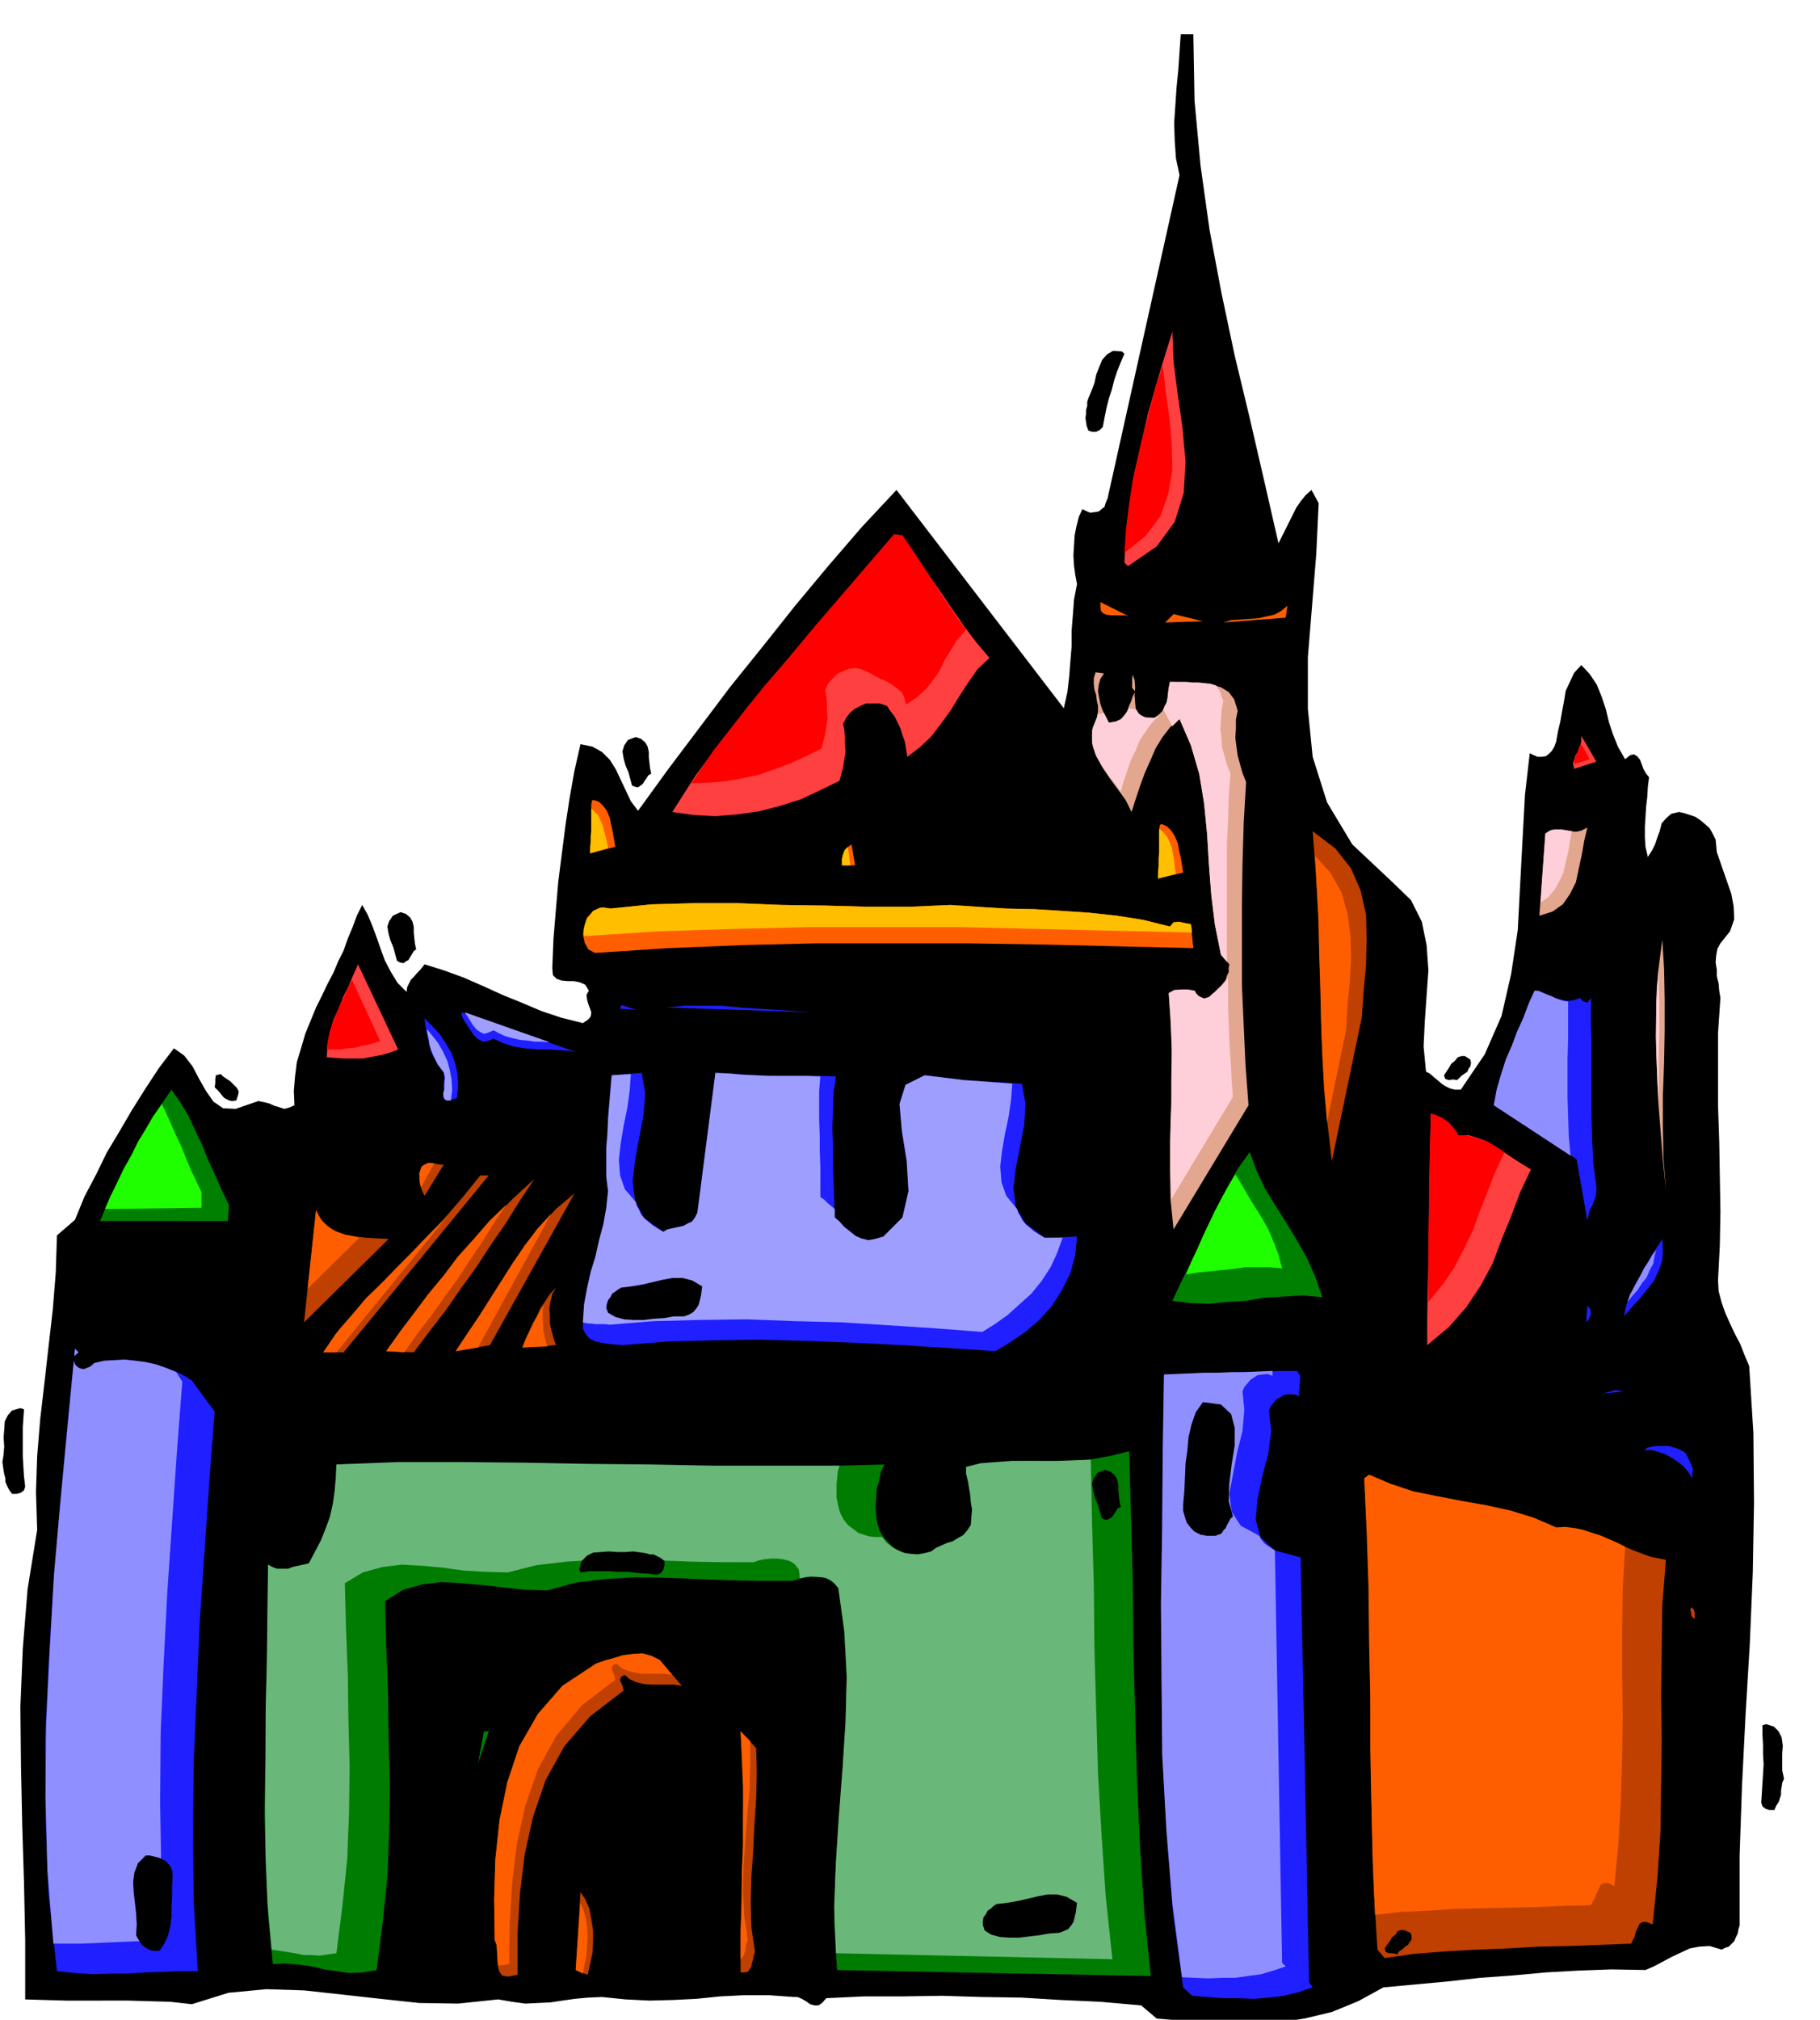 <svg xmlns="http://www.w3.org/2000/svg" fill-rule="evenodd" height="544.158" preserveAspectRatio="none" stroke-linecap="round" viewBox="0 0 3035 3368" width="490.455"><style>.brush1{fill:#000}.pen1{stroke:none}.brush2{fill:#1f1fff}.brush3{fill:#8f8fff}.brush4{fill:green}.brush5{fill:#1fff00}.brush6{fill:#007d00}.brush8{fill:#bf4000}.brush9{fill:#ff5e00}.brush10{fill:#ff4040}.brush11{fill:red}.brush12{fill:#9e9eff}.brush13{fill:#ffbf00}.brush14{fill:#e3a68f}.brush15{fill:#ffcfd9}</style><path class="pen1 brush1" d="m95 2060 30-26 16-39 19-36 18-37 21-35 21-36 22-35 23-35 25-33 17 12 14 18 11 21 12 21 12 17 16 11 21 1 29-10 9-3 10 2 8 2 9 4 7 2 9 3 8-2 9-4-1-24 2-24 3-24 7-23 7-24 9-22 9-22 10-20 9-19 10-19 8-19 9-18 7-20 8-19 7-19 9-18 9 16 8 19 7 19 7 20 7 19 10 19 11 18 15 15 1-8 3-6 3-6 5-5 5-6 5-5 4-5 4-5 32 10 33 12 32 14 33 15 32 13 33 14 33 11 36 9 9-6 4-5 1-7-2-6-3-8-2-7-1-8 4-7-6-10-9-4-10-2h-10l-11-1-8-3-6-6-1-12 2-49 4-48 4-47 6-47 6-47 7-46 8-45 10-44 20 4 16 9 13 13 10 16 8 17 9 19 8 17 12 16 50-69 52-69 52-69 54-67 54-68 55-66 56-65 58-62 279 364 6-27 3-26 2-26 2-24v-26l2-25 2-27 5-26-3-16-2-15-1-17 1-16 1-17 3-15 4-16 6-13 6 3 7 3 7-1 7-1 5-4 5-4 2-7 3-7 120-539-6-28-2-29-1-30 2-29 2-30 3-30 2-30 2-29h21l2 111 10 108 15 107 20 106 22 104 25 104 24 104 24 105 6-12 6-12 6-12 6-12 6-12 7-10 8-10 10-9 12 22-4 85-7 86-7 86v86l8 80 24 76 42 70 67 63 31 30 18 36 8 39 3 42-3 42-3 43-2 42 4 42 6 3 7 6 6 5 7 6 6 4 8 4 8 2h10l40-59 28-64 16-70 11-73 4-76 4-75 4-74 8-70 6 3 7 3h7l7-1 5-4 5-5 4-7 3-8 3-17 4-17 3-17 3-16 3-18 7-15 7-15 12-13 14 15 12 18 8 20 7 21 5 21 7 21 8 20 12 21 9-7 6-1 5 3 5 6 3 8 3 8 4 7 5 6-2 16-1 17-2 17-1 17-1 16v17l1 16 4 17 7-11 5-10 4-12 4-11 3-12 7-8 9-8 13-3 9 2 9 3 9 3 9 6 7 6 8 7 5 9 5 10 2 21 8 23 8 23 8 23 4 21 1 22-7 20-16 20-5 9-2 11-1 12 2 12v11l3 12 1 12 2 12-4 59v120l2 60 1 58 1 59-1 57-3 58 1 18 5 19 6 17 8 18 8 17 9 17 7 18 8 19 7 112 1 116-2 116-5 119-7 117-6 119-4 117v117l-2 6-1 7-3 6-3 7-4 4-5 5-6 2-6 3-20-6-17 1-16 3-15 7-15 7-15 8-15 8-14 6-57-1-55 2-54 3-54 5-55 4-54 6-54 5-54 5-42 23-44 18-46 11-47 7-49 1h-49l-51-4-50-4-26-22-68-6-66-3-66-4-66-1-66-2-65 1h-65l-63 3-7 8-6 4h-7l-7-2-7-5-7-4-7-3h-6l-42-3h-41l-40 2-39 4-40 2-39 1-40-2-39-4-23 1-22 2-21 3-20 3-21 1-21 1-22-3-23-4-67 7-65-1-65-7-63-7-64-7-63-2-63 6-61 19-36-4-35-1-35-1H111l-35-1-34-1v-99l-2-97-3-97-2-97-1-98 4-97 8-99 16-99-2-63 2-60 5-61 7-60 7-62 7-61 5-62 2-62z"/><path class="pen1 brush2" d="m125 2249 6 6-7 6-1 8 2 6 5 5 4 2 6 1 5-2 5-2 4-3 3-3 21-4 21-1h22l22 4 20 4 20 7 19 8 18 11 38 52-9 117-8 118-8 117-5 117-5 116-1 116 1 116 7 116h-30l-29 1-30 1-28 2h-29l-29 1-30-2-30-3-14-127-5-128-1-129 6-129 8-131 11-130 12-132 13-132z"/><path class="pen1 brush3" d="m294 2288 10 16-9 117-8 117-8 117-6 117-5 116-1 117 2 116 7 116h-48l-23 1-23 1-23 1-23 1H89l-10-122-3-122 1-123 6-123 7-125 11-125 12-126 12-126 6 6-7 6-1 8 2 6 5 5 4 2 6 1 5-2 5-2 4-3 3-3 16-4 17-1 17-1 18 2 17 2 18 4 17 6 17 7z"/><path class="pen1 brush4" d="m286 1817 14 20 14 23 11 24 12 25 10 25 12 26 11 25 12 25-2 26H167l12-29 13-28 13-28 15-27 15-28 16-27 17-26 18-26z"/><path class="pen1 brush5" d="m270 1841 8 17 8 18 8 18 9 19 7 18 8 19 9 19 9 19v26l-161 2 10-23 11-22 11-23 12-21 11-23 13-21 12-21 15-21z"/><path class="pen1 brush6" d="m447 2609 7 4 8 3h18l8-3 9-2 9-2 9-2 10-19 10-19 8-20 7-19 5-22 3-21 2-23 1-22 112-3h114l115 1 115 3 114 1 115 1h114l115-3-6 12-3 15-4 14-1 15-1 14 1 15 2 13 4 13 7 11 9 10 9 8 12 6 12 3 12 1 12-2 13-3 8-6 9-4 9-4 10-3 8-5 9-5 7-8 6-9 1-14 1-12-2-12-1-12-2-12-2-12-3-12v-11l32-6 35-3 34-1 36 1 34-1 35-2 33-6 33-8 3 109 3 111 1 110 3 110 3 109 5 110 7 108 11 108-523-10-5-79 2-80 5-82 7-81 5-82 2-80-4-78-10-75-8-9-8-5-10-4h-10l-11-1-11 2-10 2-8 3h-53l-52-1-53-2-51-2-53-1-50 3-50 6-47 13-37-1-36-4-36-4-34-3-34-2-32 4-32 9-30 19 2 75 3 76 1 76 2 78-1 77-3 77-8 78-10 78-24 4-21 1-21-3-21-3-21-5-21-3-22-2-22 1-8-82-4-82-2-84 1-83 1-84 2-84 1-84 1-83z"/><path class="pen1" style="fill:#69b87a" d="m1400 2444-3 10-1 11-1 11v21l2 10 2 9 3 9 5 9 7 9 8 6 9 7 9 3 10 3 10 1h11l7 9 10 8 9 5 12 5 10 1 12 1 11-2 11-3 8-6 9-4 9-4 10-3 8-5 9-5 7-8 6-9 1-14 1-12-2-12-1-12-2-12-2-12-3-12v-11l24-6 26-2 26-2h79l26-1 27-1 2 104 3 105 1 105 3 105 3 104 6 104 7 103 11 103-461-10-3-77 3-76 5-78 6-78 5-78 2-76-4-75-10-71-7-8-6-5-8-4-8-1-9-1h-9l-9 1-8 2-1-8-1-7-7-9-8-5-11-3-10-1h-11l-10 1-10 2-8 3h-52l-52-1-53-2-52-1h-52l-51 3-51 6-47 12-38-1-35-2-36-5-33-3-35-2-32 4-33 9-30 18 2 75 3 77 1 76 2 78-1 77-3 77-8 78-10 79-15 2-13 2-14-1h-13l-14-3-13-2-13-2-13-2-7-79-3-79-1-81 1-80v-81l2-81 1-81 1-80 7 4 8 3h18l8-3 9-2 9-2 9-2 10-19 10-19 8-20 7-19 5-22 3-21 2-23 1-22 103-4h105l105 1 106 2 105 1 105 2h210z"/><path class="pen1 brush8" d="m527 2018 8 15 11 12 14 8 17 6 17 3 18 2 18 1 18 1-141 139 20-187z"/><path class="pen1 brush9" d="m599 2064-86 85 14-131 5 10 6 9 8 7 9 7 9 4 11 4 12 2 12 3z"/><path class="pen1 brush10" d="m597 1608 67 142-13 5-14 4-16 3-15 3h-33l-15-1-13-1 1-22 5-21 5-20 9-18 7-19 9-18 8-19 8-18z"/><path class="pen1 brush11" d="m587 1634 47 102-10 3-10 3-11 2-11 3-12 1-12 2h-23l2-16 3-15 5-15 6-14 6-15 7-13 6-15 7-13z"/><path class="pen1 brush8" d="M801 1960h14l-242 295h-34l28-40 33-37 34-36 36-36 34-36 35-36 32-37 30-37z"/><path class="pen1 brush9" d="m801 1960-2 4 1-2 1-2zm-55 68-185 227h-22l21-31 25-29 25-30 28-27 27-28 27-27 27-28 27-27z"/><path class="pen1 brush8" d="m891 1966-24 36-23 37-25 36-24 37-26 36-25 36-27 35-27 36-46-2 27-38 29-37 29-38 31-36 30-37 33-35 33-34 35-32z"/><path class="pen1 brush9" d="m845 2008-21 31-20 32-21 31-20 31-22 30-22 31-23 30-22 31-30-2 23-32 23-31 24-32 25-30 24-32 27-30 26-30 29-28z"/><path class="pen1 brush2" d="m708 1698 12 12 13 14 10 15 10 17 6 17 4 18 1 19-2 21-13 4-7-1-3-6 1-9v-11l1-10-1-9-4-6-8-11-5-10-5-11-2-10-3-11-2-11-2-11-1-10z"/><path class="pen1 brush12" d="m712 1716 9 11 10 13 8 14 7 15 4 15 3 16 1 17-2 18h-8l-4-4-1-7 2-8v-10l1-9-2-9-4-5-6-8-4-8-4-8-3-8-3-9-1-9-2-9-1-8z"/><path class="pen1 brush8" d="M734 1942h6l-32 52-4-8-3-9-2-11 1-9 2-9 6-6 10-3 16 3z"/><path class="pen1 brush9" d="m724 1940-22 40-2-8v-8l-1-7 2-6 2-6 5-3 6-3 10 1z"/><path class="pen1 brush2" d="m960 1754-13-2-15-1-18-1h-19l-20-2-19-3-18-6-15-7-10 4-8 1-9-5-6-6-6-9-6-9-5-8-3-6v-6l190 66z"/><path class="pen1 brush12" d="m917 1738-13-1h-12l-13-2-12-1-13-3-11-3-11-5-9-5-9 4-7 2-6-3-6-4-6-7-5-8-5-8-4-6 142 50z"/><path class="pen1 brush8" d="m958 1990-141 253-57 10 23-34 23-35 22-35 24-35 22-36 26-32 27-30 31-26z"/><path class="pen1 brush9" d="m919 2024-122 223-37 6 19-29 19-28 19-30 19-30 19-30 20-29 21-28 23-25z"/><path class="pen1 brush6" d="m815 2887-18 54 10-54h8z"/><path class="pen1 brush8" d="m927 2147-6 11-3 12-2 12 1 13v12l3 13 3 11 4 12-56 4 5-14 6-12 6-14 7-12 6-13 8-12 8-12 10-11z"/><path class="pen1 brush9" d="m907 2177-2 8v17l1 9v8l2 9 2 8 3 9-42 2 4-9 4-9 4-9 5-9 4-9 5-9 4-8 6-8z"/><path class="pen1 brush8" d="m994 2774 14-5 15-4 16-5 17-2 15-1 15 4 14 7 12 14 25 29-13-2h-38l-13-1-12-3-11-5-8-7-5 2-2 3-1 3 1 3 3 7 2 8-56 43-43 50-31 56-21 61-14 63-8 66-4 67v68l-16 3-10-2-5-8-2-9-1-12v-11l-1-11-3-8-1-67 2-67 7-66 13-63 20-60 31-54 41-47 56-37z"/><path class="pen1 brush9" d="m1121 2793-13-2h-37l-13-2-11-3-11-5-8-7-5 2-2 3-1 3 1 4 3 7 2 8-56 43-42 50-31 56-21 61-14 63-8 66-4 67-1 68-6 1-5 1h-7l-1-6v-6l-1-6v-5l-1-11-3-8-1-67 2-67 7-66 13-63 20-60 31-54 41-47 56-37 14-5 15-4 16-5 17-2 15-1 15 4 14 7 12 14 9 11zm-103-1278 68-7 72-2h72l74 3 71 1 72 2h70l68-3 45 3 48 3 47 1 47 3 45 3 46 5 44 7 44 11 6-7 9-1 9 2 11 2 4 40-126-3-126-3-126-2h-251l-123 3-124 5-122 8-11-6-6-11-3-14 3-14 4-14 10-11 12-6 17 2z"/><path class="pen1 brush13" d="m1988 1555-129-3-128-3-128-3h-254l-126 3-126 4-123 8-1-10 2-9 3-9 6-7 5-7 9-4 8-2 12 2 68-7 72-2h72l74 3 71 1 72 2h70l68-3 45 3 48 3 47 1 47 3 45 3 46 5 44 7 44 11 6-7 9-1 9 2 11 2 2 14z"/><path class="pen1 brush9" d="m990 1334 9 3 7 7 6 8 5 12 2 11 3 13 2 12 2 12-42 11 1-15 1-14v-52l1-7 3-1z"/><path class="pen1 brush13" d="m986 1348 5 5 6 6 4 8 4 9 2 9 3 10 2 9 2 10-30 9v-10l1-9v-10l1-9v-37z"/><path class="pen1 brush9" d="m1937 1374 9 4 7 7 6 9 5 12 2 11 3 13 2 12 2 13-42 10 1-14 1-14v-54l1-7 3-2z"/><path class="pen1 brush13" d="m1933 1382 6 5 7 8 4 8 4 11 2 10 2 11 1 11 2 11-30 8v-11l1-10v-12l1-12v-38z"/><path class="pen1 brush2" d="m1014 1986-3-24v-48l2-24 1-25 2-24 2-24 2-24 50-4 6 34-3 37-7 37-7 38-4 35 4 32 15 29 32 23 7-4 9-2 9-2 9-2 7-4 7-3 5-7 4-8 30-233 25 1 25 2 25 1 26 1h74l26 1-4 27-1 29-1 30 1 30v29l1 30 1 30 1 30 8 7 8 9 9 7 10 8 9 4 12 3 11-2 14-4 32-32 10-44-3-50-8-50-4-45 10-32 32-16 65 8 97 6 6 33-2 36-7 36-7 36-4 33 4 32 16 27 32 24 54-2-3 31-8 30-14 28-17 27-21 23-23 20-25 17-25 15-78-5-78-5-79-4-78-3-79-2-77 1-78 2-75 6-12-1-11-1-12-2-10-2-10-5-6-7-5-9v-11l2-30 5-27 6-27 8-26 6-27 7-26 5-28 3-28z"/><path class="pen1 brush12" d="m1052 1791-2 28-4 29-6 29-5 30-3 27 2 26 8 23 18 21 2 7 4 7 3 7 6 7 6 5 7 6 8 5 10 6 7-4 9-2 9-2 9-2 7-4 7-3 5-7 4-8 30-233 22 1 22 2 22 1 22 1h65l22 1-2 24v49l1 26v25l1 26v51l6 4 6 6 6 5 6 5v14l8 7 8 9 9 7 10 8 9 4 12 3 11-2 14-4 32-32 10-44-3-50-8-50-4-45 10-32 32-16 65 8 81 6-2 27-4 28-6 28-5 29-3 26 2 26 8 23 18 22 2 6 4 7 3 6 6 7 6 5 7 6 8 5 10 6h30l-9 25-11 24-15 23-17 21-20 18-20 18-21 15-21 13-78-6-77-5-79-5-79-2-79-3-78 1-78 2-74 6-6-1h-17l-6-1h-6l-5-1-4-1 2-30 5-27 6-27 8-26 6-27 7-26 5-28 3-28-3-24v-48l2-24 1-25 2-24 2-24 2-24 32-2z"/><path class="pen1 brush2" d="m1062 1684-28-2 2-6 26 8z"/><path class="pen1 brush8" d="m968 3155 8 12 7 16 3 17 3 19v18l-1 20-4 18-4 18-20-8 8-130z"/><path class="pen1 brush9" d="m968 3173 5 12 4 14 2 15 1 15-1 15-1 16-3 15-3 16-12-6 8-112z"/><path class="pen1 brush10" d="m1491 891 14 2 17 25 17 26 17 25 18 26 17 25 18 26 19 25 22 26-20 19-16 23-15 23-14 23-16 22-16 21-19 18-21 16-2-13-2-12-4-11-3-10-5-11-5-10-7-9-6-9-12-4h-23l-9 4-10 5-8 7-6 8-5 10 2 10 1 12v12l1 13-2 12-2 13-3 11-3 12-33 16-32 15-35 11-35 9-36 5-36 3-36-2-36-5 39-61 44-59 45-58 48-57 48-57 49-57 48-57 49-57z"/><path class="pen1 brush11" d="m1611 1050-15 17-11 18-10 16-8 17-10 15-12 15-15 14-19 13-3-12-4-8-8-7-8-6-10-6-10-4-11-6-9-5-11-5-10-2-11 1-10 4-10 5-8 8-7 8-5 11 2 10 1 12v13l1 13-2 12-2 13-3 12-3 12-26 13-26 12-27 10-26 9-28 6-28 5-28 2-28 1 37-55 41-52 41-52 44-51 43-52 44-51 44-51 44-51 14 2 13 19 13 20 13 19 13 20 12 19 14 20 13 20 15 20z"/><path class="pen1 brush2" d="m1354 1688-242-8 29-3h61l32 3 30 2 31 2 30 2 29 2z"/><path class="pen1 brush8" d="m1261 2915 1 41-1 43-3 44-2 44-3 43-1 43 1 41 6 41-2 5-1 7-2 6-1 6-3 5-3 4-6 1h-6v-51l1-51 1-51 2-50v-51l1-50-2-50-3-48 26 28z"/><path class="pen1 brush9" d="M1251 2903v40l-1 41-4 42-3 43-3 42-1 42 2 41 6 41-3 7-1 10-3 9-5 6v-48l2-48v-48l2-48v-95l-2-48-2-45 16 16zm169-1495 6 35h-22v-12l1-5 2-4 5-8 8-6z"/><path class="pen1 brush13" d="m1414 1412 4 31h-14v-10l2-8 2-7 6-6z"/><path class="pen1 brush14" d="m1827 1121 14 2-6 9-3 11-1 10 2 11 2 10 4 11 5 10 5 10 9-1 9-3 6-6 6-7 3-9 4-9 3-9 4-8-5-6v-15l1-7 3 9 1 13-1 12 1 13 1 11 6 8 9 5 16 1 8-6 6-6 3-8 4-7 1-9 1-8 1-8 2-8 16 1 18 1h18l18 3 15 4 13 8 9 12 6 19-3 15v15l-1 15 2 16 2 14 4 15 4 14 6 15-4 68-2 68-1 68v135l3 67 3 66 5 67-125 207-5-49-1-49v-50l2-49v-50l1-50-2-49-3-48 9-5 11-1h11l6 1 6 1 3 5 4 4 4 2 5 2 4-1 5-2 4-4 5-4 5-5 5-5 4-5 4-5 2-7 3-6v-7l1-6-14-16-10-50-6-49-4-51-3-51-5-51-8-49-14-48-19-44-16 14-13 17-11 18-9 21-9 20-8 22-7 21-7 22-10-20-13-18-14-19-12-18-11-20-6-19v-22l8-21 2-11v-9l-2-9-1-9-3-9-1-9v-10l3-10z"/><path class="pen1 brush15" d="m1831 1191 5-1 5-1 4 8 4 8 6-1 6-1 4-2 5-2 7-9 6-9 6 1 6 1 3 6 6 5 3 1 6 2h12l4-2 4-2-12 12-10 14-10 15-7 17-8 16-6 18-6 17-5 18-11-15-11-14-10-15-8-14-6-16-2-15 1-17 7-17 1-3 1-3zm197-48 3 5 4 6 2 7 3 8-3 16-1 16-1 15 2 16 1 14 4 15 4 14 6 15-3 39-1 39-2 39v197l-10-12-10-50-6-49-4-51-3-51-5-51-8-49-14-48-19-44-6 6-6 6-4-7-3-6-4-7-3-6h-2l3-6 3-5 1-6 2-6v-7l1-6 1-6 1-6h27l10 1h10l10 1 10 1 10 3zm20 487v50l1 25 1 26 1 24 2 25 1 24 2 25-103 171-1-44v-86l2-43v-87l-2-43-3-41 9-5 11-1h11l6 1 6 1 3 5 4 4 4 2 5 2 4-1 5-2 4-4 5-4 6-6 7-6 5-6 4-6z"/><path class="pen1 brush9" d="m1883 1028-7-2h-23l-8-1-5-2-4-4-1-7v-8l48 24z"/><path class="pen1 brush10" d="m1955 553 2 50 7 55 8 56 5 56-3 52-15 48-30 41-48 33-6-6 3-52 6-50 8-49 11-48 11-48 13-46 14-47 14-45z"/><path class="pen1 brush11" d="m1939 610 5 43 6 44 4 43 1 44-7 40-13 37-25 33-35 28 3-42 5-40 6-40 9-39 9-39 10-38 10-38 12-36z"/><path class="pen1 brush9" d="m2006 1036-63 2 14-14 49 12z"/><path class="pen1 brush2" d="m1941 2292 27-1 28-1 28-1h28l27-1 27-1 28-1h29l5 8v11l-1 5v6l-1 6 1 6-9-3h-9l-8 1-6 4-6 3-5 6-5 6-3 7 4 34-5 38-10 38-8 38-3 34 8 29 23 22 44 12 14 708 6 9-24 8-24 6-25 3-25 2-26-1h-25l-26-2-26-2-15-14-17-124-10-126-7-127-2-128-1-130 2-129 1-129 2-129z"/><path class="pen1 brush3" d="M2122 2286v8l-9-3-8 1-8 1-6 4-6 4-5 6-5 6-3 7 3 31-3 35-9 36-7 37-6 32 4 30 15 23 31 17 3 6 6 7 7 5 10 6 12 688 6 6-21 7-20 6-22 3-21 3h-23l-22 1-22-1-22-1-16-123-10-123-7-126-1-125-1-127 2-127 1-128 2-126 22-1 23-1 22-1h23l22-1h23l23-1 23-1z"/><path class="pen1 brush4" d="m2084 1921 11 30 14 30 17 28 19 30 17 28 17 30 14 31 12 35-33-3-32 2-32 2-30 5-31 2-31 3-31-1-30-4 15-32 16-32 15-32 15-31 15-32 16-30 17-31 20-28z"/><path class="pen1 brush5" d="m2060 1958 11 18 11 19 11 18 12 19 10 18 9 21 8 21 6 23-21-2h-40l-20 3-21 2-19 2-20 2-19 3 9-22 10-21 9-21 10-21 10-21 11-21 11-20 12-20z"/><path class="pen1 brush9" d="m2147 1010-3 20-104 8 13-4 15-1 15-1 15-1 13-3 14-3 11-6 11-9z"/><path class="pen1 brush1" d="m2006 2338 30 4 17 16 6 23v29l-5 31-4 32-1 30 7 26-4 3-3 6-3 5-2 5-4 4-3 5-5 2-6 2h-13l-11-2-10-5-6-6-7-9-3-9-3-11v-10l2-23 1-22 1-24 3-21 2-23 5-21 7-20 12-17z"/><path class="pen1 brush8" d="m2189 1386 38 29 26 33 16 37 9 40 1 41-1 43-4 43-3 44-50 240-8-68-5-68-4-69-2-69-2-70-2-70-4-69-5-67z"/><path class="pen1 brush9" d="m2193 1427 26 29 18 32 10 35 5 37 1 38-2 39-4 39-2 40-32 155-5-56-3-56-2-56-1-55-2-56-1-55-3-56-3-54z"/><path class="pen1 brush8" d="m2283 2459 35 15 39 13 40 8 41 8 40 7 41 9 39 12 37 16 24 1 24 5 22 7 23 10 21 9 22 9 22 8 25 5-6 76-1 76-1 75 1 75-1 75-1 76-5 76-8 79-10-4h-7l-5 3-3 7-3 6-2 8-3 6-3 6-52 2-52 2-52 1-51 3-52 2-52 3-51 4-49 7-12-14-6-99-3-98-2-98v-98l-2-99-1-99-3-99-5-96 8-6z"/><path class="pen1 brush9" d="m2710 2579-4 70-1 71v70l1 70-1 69-2 71-4 72-7 73-10-5h-7l-6 3-3 7-3 6-3 8-4 7-3 6-45 1-45 2-45 1-45 1-46 1-45 3-45 2-44 5-4-91-2-91-2-92v-91l-2-92-1-91-3-91-4-89 8-6 35 15 39 13 40 8 41 8 40 7 41 9 39 12 37 16 15-1 16 2 14 3 15 5 13 4 14 6 14 6 14 7z"/><path class="pen1 brush10" d="m2386 1857 7 2 7 3 6 3 6 4 5 4 5 6 5 6 5 8h17l17 5 15 6 15 9 13 9 15 10 14 9 15 9-18 38-15 40-16 39-15 40-20 37-24 36-29 33-36 30v-47l1-48 1-49 1-48v-50l1-48 1-49 1-47z"/><path class="pen1 brush11" d="m2509 1921-15 32-13 33-13 33-12 33-15 31-16 31-20 29-23 28v-118l1-39v-40l1-39 1-39 1-39 7 2 7 3 6 3 6 4 5 4 5 6 5 6 5 8h10l11 2 9 2 10 4 9 3 9 5 9 6 10 6z"/><path class="pen1 brush2" d="m2559 1652 9 2 9 3 9 4 9 4 9 2 10 2 10-1 11-4 4 5 8 3 6-8v39l1 39v119l1 39 2 39 5 39v8l-1 9-3 8-3 8-4 7-2 9-2 8 2 11-20-113-138-90 5-27 7-24 8-25 10-23 9-24 10-22 9-24 10-22z"/><path class="pen1 brush3" d="M2615 1670v63l-1 32v65l1 32 1 32 3 33-128-84 5-27 7-24 8-25 10-23 9-24 10-22 9-24 10-22h6l7 3 7 3 8 3 6 3 8 3 6 2 8 1z"/><path class="pen1 brush14" d="m2577 1390 9-6 9-1h8l9 2 8 1 8 1 9-2 10-5-5 21-4 23-5 23-5 24-10 20-12 17-17 12-22 7 10-137z"/><path class="pen1 brush15" d="m2621 1386-3 17-3 18-4 17-4 17-7 15-8 14-10 12-13 9 8-115 6-4 6-2 5-1h6l10 1 11 2z"/><path class="pen1 brush10" d="m2637 1227 25 43-37 12-2-9 2-6 2-7 4-6 2-7 3-6 1-7v-7z"/><path class="pen1 brush11" d="m2637 1241 14 25-26 8 1-9 3-8 4-9 4-7z"/><path class="pen1 brush2" d="m2647 2177 5 6 1 8-3 8-5 6 2-28zm61 143-36 4 22-6 14 2zm64-254 1 18-1 18-6 17-8 17-12 15-12 15-13 14-13 15 4-19 7-17 8-18 9-15 9-17 9-15 9-14 9-14z"/><path class="pen1 brush3" d="m2762 2084-3 11-2 12-6 11-5 12-8 10-7 11-9 10-8 10 4-12 6-11 6-11 6-11 6-12 7-10 6-11 7-9z"/><path class="pen1 brush14" d="m2772 1567 3 48 1 52v52l-1 54-2 53v53l1 53 4 52-5-50-4-50-4-51-2-51-2-54 1-53 3-54 7-54z"/><path class="pen1 brush15" d="M2766 1618v25l1 26v54l-1 27v85l-2-27-1-27-1-27v-81l1-28 3-27z"/><path class="pen1 brush2" d="m2810 2422 4 7 5 10 2 5 2 6-1 7v8l-7-11-8-9-10-8-9-6-11-6-11-4-12-3h-12l5-4 8-2 9-1h19l10 3 8 3 9 5z"/><path class="pen1 brush8" d="m2820 2680 4 3 2 6v11l-5-5-1-5-1-5 1-5z"/><path class="pen1 brush1" d="m2945 2875 13 4 8 8 5 10 2 14-1 13v28l3 14-3 7-1 7-1 6v7l-2 6-2 6-4 6-3 7h-9l-6-2-5-4-2-6 1-16 1-16 1-16 1-16-1-17v-16l-1-17v-15l6-2zM34 2348l-14 4-7 8-5 10-1 14-1 13 1 15-1 13-2 13 1 7 1 7 1 6 2 7v6l3 7 3 6 5 7h8l7-2 5-4 2-6-2-17-1-16-1-17v-49l1-15 1-15-6-2zM1871 586l-15-1-10 6-8 9-5 12-5 13-3 14-5 13-5 12-2 6v7l-2 7v7l-1 6 1 6 1 7 3 8 6 2h7l6-3 5-5 3-16 3-15 4-16 5-15 4-16 5-15 6-15 6-14-4-4zM966 2617l4-14 9-9 10-5 13-1 13-1 15 1h13l13-1 7 1 8 1 6 1 7 2h6l6 3 6 3 6 5v8l-2 7-4 5-6 3-16-2-16-1-16-2h-16l-17-1h-32l-15 2-2-5zm94-1388 9 3 7 6 4 7 2 9v9l1 9 1 9 2 9-5 3-3 5-3 4-3 5-4 3-4 3-5-1-5-2-3-11-3-11-5-12-3-11-2-12 3-10 6-9 13-5zm-392 292 9 3 7 6 4 7 2 9v9l1 10 1 9 2 9-4 3-3 5-3 5-3 5-4 2-4 3-6-1-5-3-3-11-3-11-5-12-3-11-2-12 3-9 6-9 13-6zm1175 930 9 3 7 6 4 7 2 9v9l1 10 1 9 2 9-5 2-3 5-3 4-3 5-4 3-4 2h-5l-5-3-3-11-3-10-5-12-3-12-2-12 3-9 6-9 13-5zm609-684 1 5-1 6-3 4-2 5-10 7-7 7-7-1-7 1-6-2-2-6 4-6 4-6 4-7 6-5 5-6 6-2h6l9 6zm-100 1456 2 5v6l-3 4-3 5-5 3-4 4-6 4-3 5-7-2h-7l-5-2-2-6 4-6 4-5 4-7 6-5 4-6 6-2 6 1 9 4zM394 1835l-7 1-5-1-6-3-3-2-8-10-7-7 1-7v-7l1-6 8-2 4 4 6 4 6 4 6 6 5 5 3 6-1 6-3 9zm1402 1338-1 8-1 8-2 8-2 8-4 6-5 6-7 3-8 3-16 1-17 3-17 2-16 2h-17l-15-1-15-4-11-7-3-9v-6l1-7 4-5 3-6 6-4 4-4 5-3 17-2 18-3 17-4 17-4 16-3h16l16 4 17 10zm-625-1028-1 7-1 8-2 8-2 8-4 6-5 6-7 4-8 3h-17l-17 3-17 1-16 2h-18l-15-1-15-4-12-7-3-8 1-7 2-6 4-5 3-6 6-4 4-3 5-3 17-2 18-3 17-4 17-4 16-3h17l16 4 17 10zm-928 949h7l8 2 8 2 8 4 5 4 5 6 3 7 1 9-1 15v17l-1 18v18l-2 16-4 16-6 13-8 12h-9l-6-1-6-3-5-3-5-5-3-5-3-5-2-4 1-18-1-18-2-18-2-17-1-18 2-15 6-16 13-13z"/></svg>
